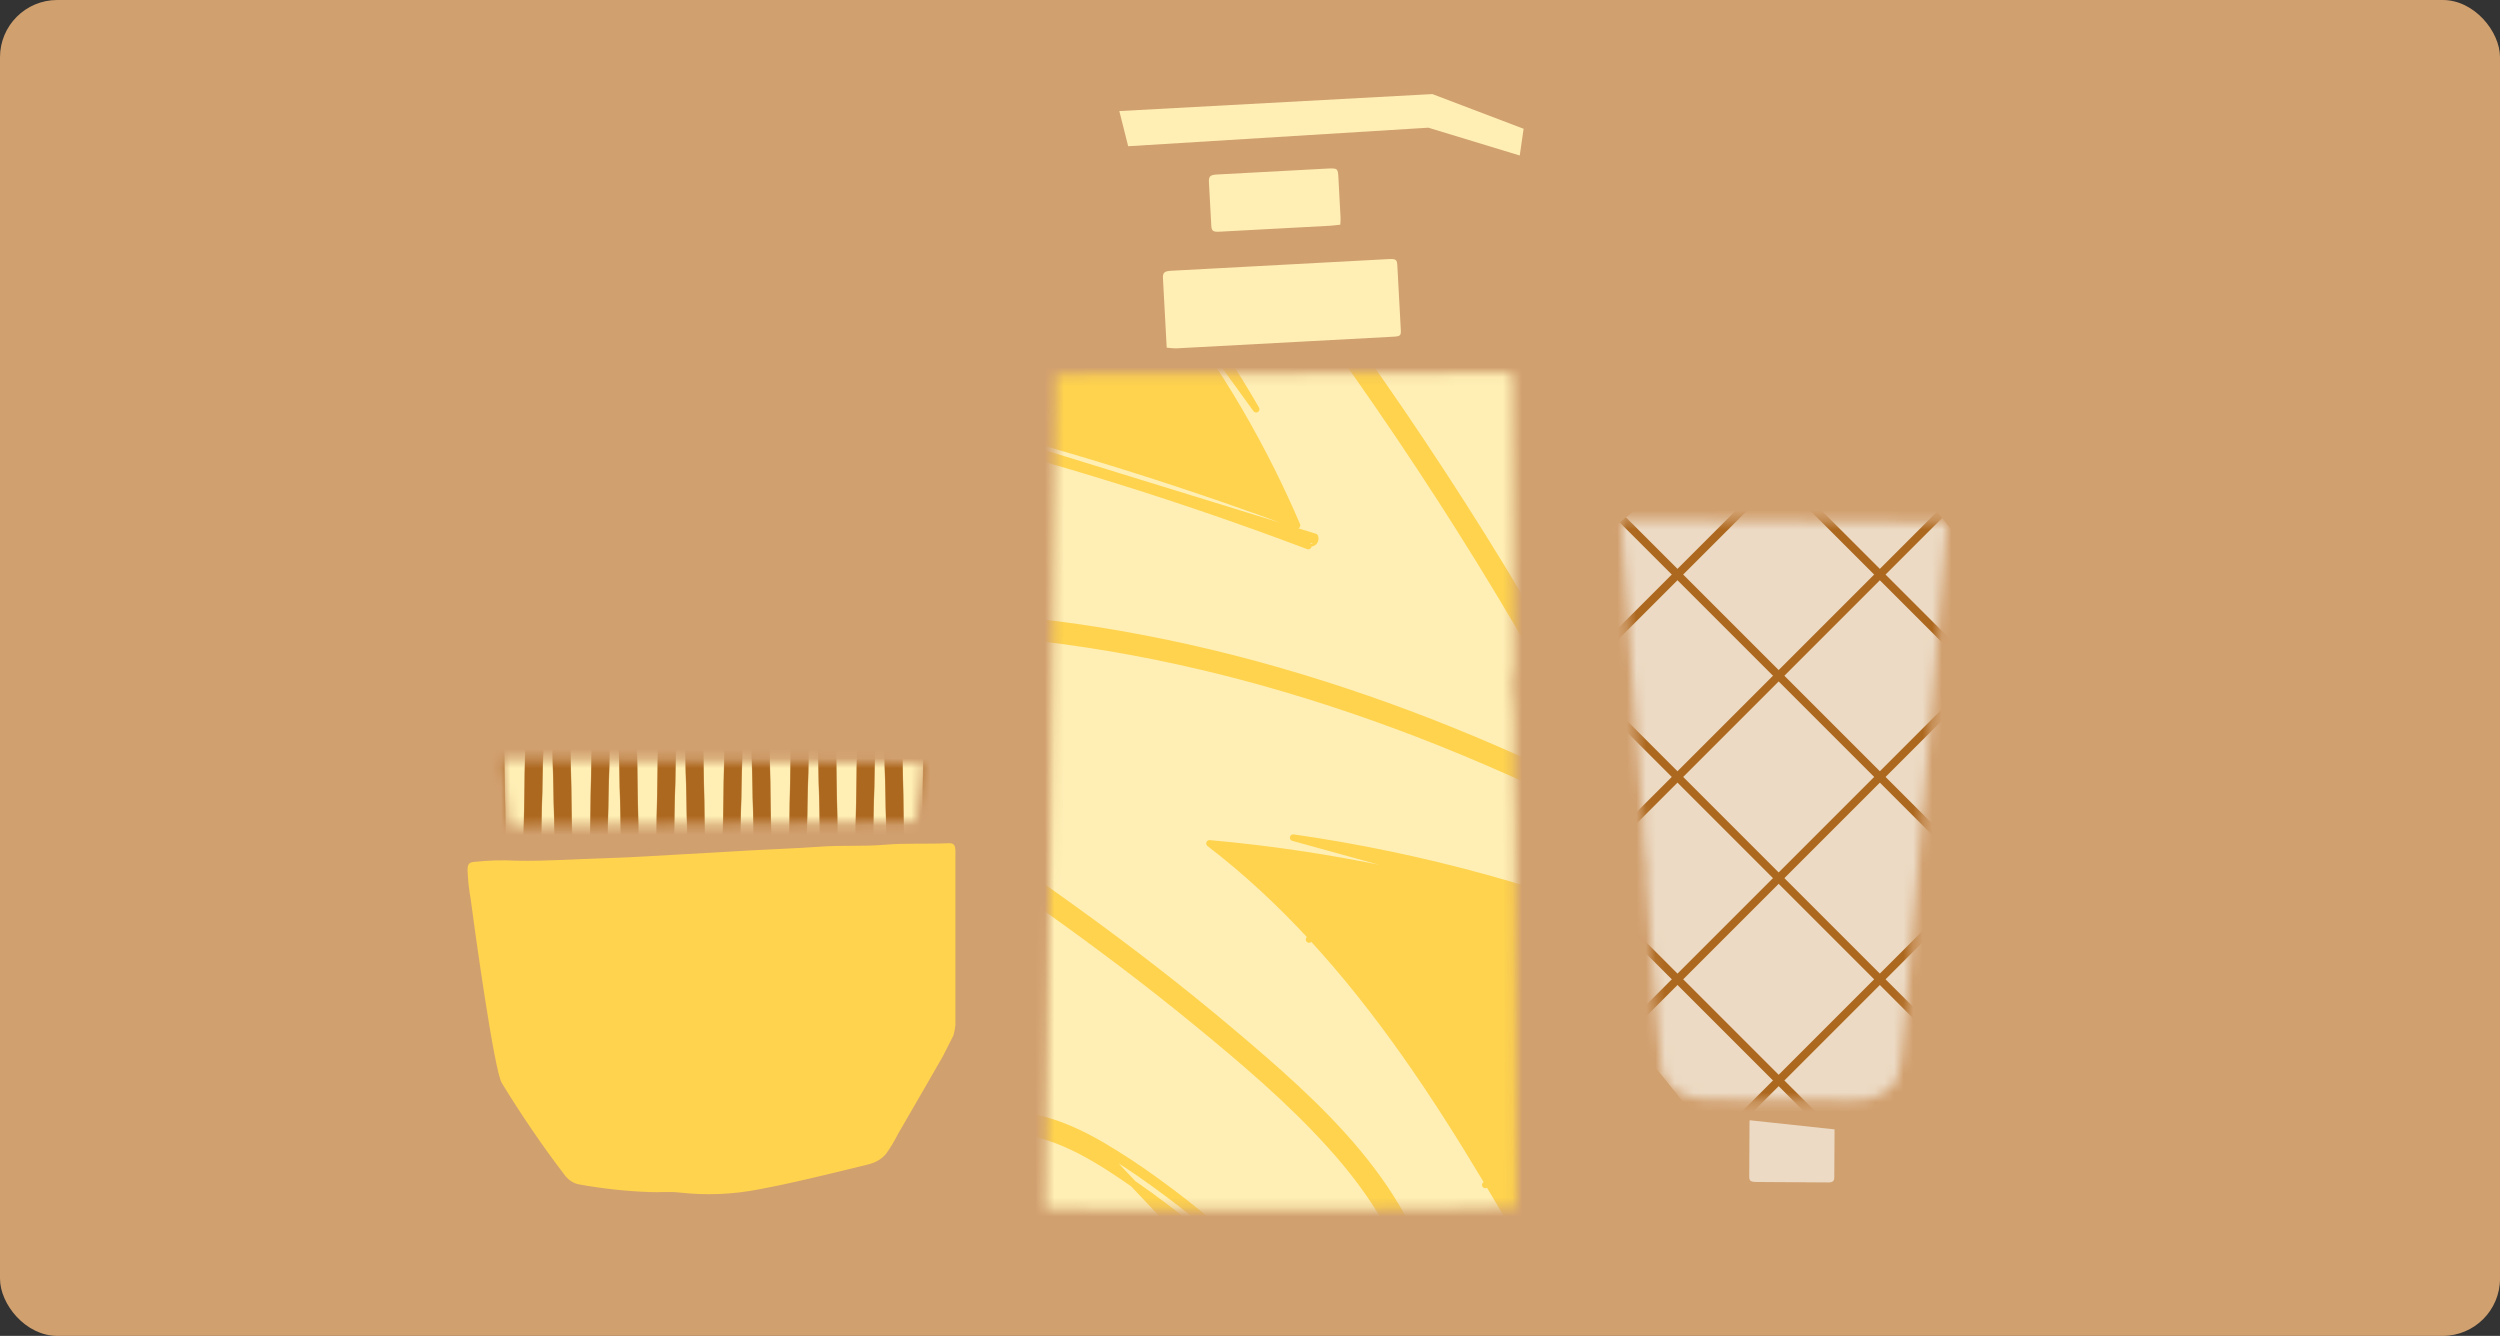 <svg width="262" height="140" viewBox="0 0 262 140" fill="none" xmlns="http://www.w3.org/2000/svg">
<rect x="0" y="0" width="262" height="140" fill="#333333" stroke="none"/>
<rect width="262" height="140" rx="6" fill="#D1A06F"/>
<mask id="mask0_9489_31148" style="mask-type:alpha" maskUnits="userSpaceOnUse" x="52" y="79" width="45" height="8">
<path d="M55.413 86.511C57.447 86.449 59.486 86.497 61.519 86.451C63.062 86.416 64.605 86.461 66.142 86.407C67.68 86.353 69.227 86.415 70.763 86.361C72.298 86.307 73.85 86.361 75.385 86.314C76.921 86.268 78.5 86.321 80.053 86.267C81.605 86.213 83.108 86.275 84.631 86.221C86.154 86.167 87.746 86.221 89.296 86.175C90.846 86.128 92.438 86.167 94.008 86.13C94.559 86.117 95.109 86.089 95.66 86.094C95.865 86.094 95.938 86.051 95.947 85.942C95.999 85.395 96.054 84.848 96.126 84.3C96.23 83.539 96.359 82.779 96.458 82.017C96.538 81.409 96.582 80.799 96.654 80.189C96.674 80.029 96.55 79.994 96.275 79.995C94.095 79.995 91.912 79.958 89.732 79.937C87.996 79.92 86.26 79.944 84.542 79.892C83.13 79.85 81.719 79.892 80.326 79.853C78.508 79.801 76.687 79.853 74.87 79.798C73.312 79.757 71.754 79.808 70.202 79.756C68.558 79.701 66.913 79.756 65.274 79.707C63.689 79.655 62.102 79.717 60.522 79.662C58.943 79.608 57.298 79.662 55.681 79.615C54.808 79.589 53.945 79.595 53.067 79.577C52.777 79.57 52.685 79.626 52.7 79.777C52.762 80.478 52.837 81.179 52.948 81.88C52.995 82.171 52.993 82.466 53.035 82.759C53.159 83.667 53.209 84.579 53.33 85.488C53.362 85.743 53.392 85.996 53.405 86.251C53.405 86.433 53.536 86.531 53.933 86.515C54.422 86.497 54.917 86.511 55.413 86.511Z" fill="#FFE8FA"/>
</mask>
<g mask="url(#mask0_9489_31148)">
<g clip-path="url(#clip0_9489_31148)">
<path d="M104.979 77.263H44.93V111.041H104.979V77.263Z" fill="#FFEFB5"/>
<path d="M62.014 77.994L62.024 77.38H63.912C63.663 86.646 63.456 98.717 63.255 110.409L63.254 110.506L63.243 111.12H61.355C61.605 101.852 61.812 89.78 62.012 78.088L62.014 77.994L62.014 77.994Z" fill="#AD681F" stroke="#AD681F" stroke-width="0.038"/>
<path d="M60.436 111.12H58.547L58.537 110.505C58.336 98.784 58.128 86.672 57.879 77.38H59.767L59.777 77.993C59.777 77.993 59.777 77.993 59.777 77.993C59.978 89.716 60.186 101.828 60.436 111.12Z" fill="#AD681F" stroke="#AD681F" stroke-width="0.038"/>
<path d="M55.067 77.38H56.955C56.706 86.671 56.498 98.782 56.297 110.503L56.297 110.506L56.286 111.12H54.398C54.648 101.829 54.856 89.719 55.056 77.999L55.057 77.994V77.994L55.067 77.38Z" fill="#AD681F" stroke="#AD681F" stroke-width="0.038"/>
<path d="M53.479 111.12H51.59L51.58 110.506C51.379 98.784 51.171 86.672 50.922 77.38H52.81L52.82 77.994C53.021 89.716 53.229 101.828 53.479 111.12Z" fill="#AD681F" stroke="#AD681F" stroke-width="0.038"/>
<path d="M74.35 111.12H72.462L72.451 110.506C72.25 98.784 72.042 86.672 71.793 77.38H73.681L73.691 77.994C73.892 89.716 74.1 101.828 74.35 111.12Z" fill="#AD681F" stroke="#AD681F" stroke-width="0.038"/>
<path d="M95.217 111.12H93.329L93.318 110.505C93.117 98.784 92.91 86.672 92.66 77.38H94.548L94.558 77.993C94.759 89.716 94.967 101.828 95.217 111.12Z" fill="#AD681F" stroke="#AD681F" stroke-width="0.038"/>
<path d="M96.805 77.38H98.694C98.444 86.672 98.236 98.784 98.035 110.506L98.025 111.12H96.136C96.386 101.829 96.594 89.719 96.795 77.998L96.795 77.994V77.994L96.805 77.38Z" fill="#AD681F" stroke="#AD681F" stroke-width="0.038"/>
<path d="M89.848 77.38H91.736C91.487 86.67 91.279 98.779 91.078 110.499L91.078 110.506L91.067 111.12H89.179C89.427 101.891 89.634 89.882 89.834 78.235L89.838 77.994V77.994L89.848 77.38Z" fill="#AD681F" stroke="#AD681F" stroke-width="0.038"/>
<path d="M67.393 111.12H65.505L65.494 110.506C65.293 98.784 65.085 86.672 64.836 77.38H66.724L66.734 77.994C66.935 89.716 67.143 101.828 67.393 111.12Z" fill="#AD681F" stroke="#AD681F" stroke-width="0.038"/>
<path d="M68.971 77.994L68.981 77.38H70.869C70.62 86.67 70.412 98.779 70.211 110.499L70.211 110.506L70.2 111.12H68.312C68.562 101.828 68.77 89.716 68.971 77.994Z" fill="#AD681F" stroke="#AD681F" stroke-width="0.038"/>
<path d="M88.26 111.12H86.372L86.361 110.506C86.16 98.784 85.953 86.672 85.703 77.38H87.591L87.601 77.994C87.802 89.716 88.01 101.828 88.26 111.12Z" fill="#AD681F" stroke="#AD681F" stroke-width="0.038"/>
<path d="M75.938 77.38H77.826C77.576 86.672 77.369 98.783 77.168 110.505L77.168 110.506L77.157 111.12H75.269C75.519 101.829 75.727 89.72 75.928 78L75.928 77.994V77.994L75.938 77.38Z" fill="#AD681F" stroke="#AD681F" stroke-width="0.038"/>
<path d="M82.895 77.38H84.783C84.534 86.67 84.326 98.779 84.125 110.499L84.125 110.506L84.114 111.12H82.226C82.476 101.829 82.684 89.72 82.885 78L82.885 77.994V77.994L82.895 77.38Z" fill="#AD681F" stroke="#AD681F" stroke-width="0.038"/>
<path d="M81.303 111.12H79.415L79.404 110.506C79.203 98.784 78.996 86.672 78.746 77.38H80.634L80.644 77.994C80.845 89.716 81.053 101.828 81.303 111.12Z" fill="#AD681F" stroke="#AD681F" stroke-width="0.038"/>
</g>
</g>
<path d="M49.319 94.17C49.146 93.204 49.039 92.217 49 91.224C49 90.6 49.124 90.402 49.609 90.334C51.085 90.167 52.568 90.122 54.048 90.198C57.256 90.266 60.455 90.022 63.663 89.932C66.253 89.858 68.847 89.671 71.442 89.535C73.742 89.416 76.042 89.274 78.346 89.138C80.912 88.991 83.486 88.912 86.051 88.725C88.26 88.566 90.473 88.725 92.682 88.532C94.891 88.339 97.199 88.475 99.458 88.368C99.964 88.368 100.133 88.56 100.129 89.263C100.129 95.307 100.129 101.351 100.129 107.395C100.096 107.785 100.024 108.166 99.914 108.529L98.807 110.71C98.807 110.71 95.695 116.133 94.12 118.824C93.749 119.56 93.333 120.252 92.877 120.893C92.023 121.941 90.933 122.026 89.901 122.298C86.449 123.137 83.001 123.998 79.54 124.644C76.795 125.179 74.015 125.293 71.251 124.984C70.19 124.848 69.113 124.984 68.043 124.927C65.58 124.837 63.122 124.568 60.679 124.123C60.075 124.017 59.515 123.634 59.092 123.035C56.797 120.019 54.624 116.833 52.585 113.492C51.781 112.161 49.713 97.196 49.319 94.17Z" fill="#FFD34D"/>
<g clip-path="url(#clip1_9489_31148)">
<mask id="mask1_9489_31148" style="mask-type:alpha" maskUnits="userSpaceOnUse" x="169" y="54" width="36" height="62">
<path d="M169.984 54.529C170.208 54.518 170.371 54.502 170.533 54.503C181.524 54.579 192.514 54.657 203.505 54.735C204.025 54.738 204.067 54.776 204.029 55.223C203.784 58.112 203.538 61.001 203.291 63.89C203.123 65.911 202.974 67.933 202.804 69.954C202.53 73.225 202.251 76.494 201.967 79.763C201.843 81.213 201.733 82.663 201.593 84.112C201.543 84.617 201.394 85.117 201.34 85.622C201.305 85.955 201.391 86.296 201.367 86.631C201.299 87.573 201.263 88.52 201.096 89.453C200.989 90.053 201.011 90.646 200.969 91.243C200.812 93.445 200.592 95.644 200.398 97.845C200.36 98.268 200.332 98.692 200.299 99.115C200.134 101.19 199.979 103.265 199.8 105.339C199.632 107.286 199.459 109.232 199.245 111.176C199.19 111.825 199.042 112.464 198.807 113.071C198.424 113.989 197.554 114.615 196.406 115.02C195.704 115.268 194.966 115.306 194.21 115.304C191.279 115.295 188.347 115.301 185.416 115.282C183.207 115.267 180.998 115.198 178.789 115.199C176.274 115.2 174.287 113.795 174.103 111.849C173.744 108.052 173.443 104.252 173.141 100.452C172.925 97.72 172.738 94.987 172.558 92.253C172.525 91.751 172.605 91.244 172.597 90.74C172.593 90.534 172.463 90.33 172.441 90.123C172.38 89.53 172.289 88.934 172.322 88.344C172.337 87.981 172.309 87.617 172.239 87.261C172.126 86.62 172.25 85.957 172.231 85.304C172.223 85.004 172.077 84.706 172.055 84.405C171.851 81.662 171.664 78.918 171.464 76.175C171.325 74.268 171.167 72.362 171.028 70.456C170.88 68.422 170.748 66.388 170.602 64.354C170.415 61.758 170.226 59.163 170.034 56.568C169.995 56.028 169.974 55.487 169.952 54.946C169.955 54.806 169.965 54.667 169.984 54.529Z" fill="#DFEEFD"/>
</mask>
<g mask="url(#mask1_9489_31148)">
<g clip-path="url(#clip2_9489_31148)">
<path d="M482.431 -55.924V-56.029H482.325H144.781H144.676V-55.924V133.945V134.05H144.781H482.325H482.431V133.945V-55.924Z" fill="#ECDAC4" stroke="#AD681F" stroke-width="0.211"/>
<path d="M337.689 -208.016L337.615 -208.091L337.54 -208.016L66.636 62.887L66.562 62.962L66.636 63.036L66.935 63.335L67.009 63.409L67.084 63.335L337.987 -207.569L338.062 -207.643L337.987 -207.718L337.689 -208.016Z" fill="#AD681F" stroke="#AD681F" stroke-width="0.211"/>
<path d="M454.338 -91.369L454.263 -91.444L454.189 -91.369L183.285 179.535L183.21 179.609L183.285 179.684L183.583 179.982L183.658 180.057L183.732 179.982L454.636 -90.921L454.711 -90.996L454.636 -91.071L454.338 -91.369Z" fill="#AD681F" stroke="#AD681F" stroke-width="0.211"/>
<path d="M464.963 -80.741L464.889 -80.815L464.814 -80.741L193.863 190.116L193.788 190.19L193.863 190.265L194.161 190.563L194.236 190.638L194.31 190.563L465.262 -80.293L465.336 -80.368L465.262 -80.442L464.963 -80.741Z" fill="#AD681F" stroke="#AD681F" stroke-width="0.211"/>
<path d="M411.92 -133.786L411.845 -133.861L411.771 -133.786L140.867 137.117L140.792 137.192L140.867 137.266L141.165 137.565L141.24 137.639L141.314 137.565L412.218 -133.339L412.293 -133.413L412.218 -133.488L411.92 -133.786Z" fill="#AD681F" stroke="#AD681F" stroke-width="0.211"/>
<path d="M422.521 -123.183L422.447 -123.257L422.372 -123.183L151.468 147.721L151.394 147.796L151.468 147.87L151.767 148.169L151.841 148.243L151.916 148.169L422.82 -122.735L422.894 -122.81L422.82 -122.884L422.521 -123.183Z" fill="#AD681F" stroke="#AD681F" stroke-width="0.211"/>
<path d="M369.502 -176.204L369.427 -176.278L369.353 -176.204L98.449 94.7L98.374 94.774L98.449 94.849L98.747 95.147L98.822 95.222L98.896 95.147L369.8 -175.756L369.875 -175.831L369.8 -175.906L369.502 -176.204Z" fill="#AD681F" stroke="#AD681F" stroke-width="0.211"/>
<path d="M380.104 -165.6L380.029 -165.674L379.954 -165.6L109.05 105.304L108.976 105.379L109.05 105.453L109.349 105.752L109.423 105.826L109.498 105.752L380.402 -165.152L380.477 -165.227L380.402 -165.301L380.104 -165.6Z" fill="#AD681F" stroke="#AD681F" stroke-width="0.211"/>
<path d="M390.709 -154.996L390.634 -155.07L390.56 -154.996L119.656 115.908L119.581 115.983L119.656 116.057L119.954 116.356L120.029 116.43L120.103 116.356L391.007 -154.548L391.082 -154.623L391.007 -154.697L390.709 -154.996Z" fill="#AD681F" stroke="#AD681F" stroke-width="0.211"/>
<path d="M401.315 -144.391L401.24 -144.465L401.165 -144.391L130.261 126.513L130.187 126.588L130.261 126.662L130.56 126.961L130.634 127.035L130.709 126.961L401.613 -143.943L401.687 -144.018L401.613 -144.092L401.315 -144.391Z" fill="#AD681F" stroke="#AD681F" stroke-width="0.211"/>
<path d="M348.295 -197.413L348.22 -197.488L348.146 -197.413L77.242 73.491L77.167 73.565L77.242 73.64L77.54 73.938L77.615 74.013L77.689 73.938L348.593 -196.966L348.668 -197.04L348.593 -197.115L348.295 -197.413Z" fill="#AD681F" stroke="#AD681F" stroke-width="0.211"/>
<path d="M358.896 -186.808L358.822 -186.883L358.747 -186.808L87.843 84.096L87.769 84.17L87.843 84.245L88.142 84.543L88.216 84.618L88.291 84.543L359.195 -186.361L359.269 -186.435L359.195 -186.51L358.896 -186.808Z" fill="#AD681F" stroke="#AD681F" stroke-width="0.211"/>
<path d="M433.131 -112.578L433.056 -112.652L432.982 -112.578L162.078 158.326L162.003 158.401L162.078 158.475L162.376 158.774L162.451 158.848L162.525 158.774L433.429 -112.13L433.504 -112.205L433.429 -112.279L433.131 -112.578Z" fill="#AD681F" stroke="#AD681F" stroke-width="0.211"/>
<path d="M443.732 -101.973L443.657 -102.047L443.583 -101.973L172.679 168.931L172.605 169.005L172.679 169.08L172.978 169.378L173.052 169.453L173.127 169.378L444.03 -101.525L444.105 -101.6L444.03 -101.675L443.732 -101.973Z" fill="#AD681F" stroke="#AD681F" stroke-width="0.211"/>
<path d="M88.291 -6.534L88.216 -6.609L88.142 -6.534L87.843 -6.236L87.769 -6.161L87.843 -6.087L358.747 264.817L358.822 264.892L358.896 264.817L359.195 264.519L359.269 264.444L359.195 264.37L88.291 -6.534Z" fill="#AD681F" stroke="#AD681F" stroke-width="0.211"/>
<path d="M151.916 -70.16L151.841 -70.235L151.767 -70.16L151.468 -69.862L151.394 -69.788L151.468 -69.713L422.372 201.191L422.447 201.265L422.521 201.191L422.82 200.892L422.894 200.818L422.82 200.743L151.916 -70.16Z" fill="#AD681F" stroke="#AD681F" stroke-width="0.211"/>
<path d="M141.314 -59.556L141.24 -59.631L141.165 -59.556L140.867 -59.258L140.792 -59.184L140.867 -59.109L411.771 211.795L411.845 211.869L411.92 211.795L412.218 211.496L412.293 211.422L412.218 211.347L141.314 -59.556Z" fill="#AD681F" stroke="#AD681F" stroke-width="0.211"/>
<path d="M77.689 4.07L77.615 3.995L77.54 4.07L77.242 4.368L77.167 4.443L77.242 4.517L348.146 275.421L348.22 275.496L348.295 275.421L348.593 275.123L348.668 275.048L348.593 274.974L77.689 4.07Z" fill="#AD681F" stroke="#AD681F" stroke-width="0.211"/>
<path d="M109.498 -27.743L109.423 -27.818L109.349 -27.743L109.05 -27.445L108.976 -27.37L109.05 -27.296L379.954 243.608L380.029 243.683L380.104 243.608L380.402 243.31L380.476 243.235L380.402 243.161L109.498 -27.743Z" fill="#AD681F" stroke="#AD681F" stroke-width="0.211"/>
<path d="M98.896 -17.138L98.822 -17.213L98.747 -17.138L98.449 -16.84L98.374 -16.765L98.449 -16.691L369.352 254.213L369.427 254.288L369.502 254.213L369.8 253.915L369.875 253.84L369.8 253.766L98.896 -17.138Z" fill="#AD681F" stroke="#AD681F" stroke-width="0.211"/>
<path d="M67.084 14.674L67.009 14.6L66.935 14.674L66.636 14.973L66.562 15.047L66.636 15.122L337.54 286.026L337.615 286.1L337.689 286.026L337.988 285.727L338.062 285.653L337.988 285.578L67.084 14.674Z" fill="#AD681F" stroke="#AD681F" stroke-width="0.211"/>
<path d="M56.478 25.278L56.404 25.204L56.329 25.278L56.031 25.577L55.956 25.651L56.031 25.726L326.935 296.63L327.009 296.704L327.084 296.63L327.382 296.331L327.457 296.257L327.382 296.182L56.478 25.278Z" fill="#AD681F" stroke="#AD681F" stroke-width="0.211"/>
<path d="M173.127 -91.37L173.052 -91.444L172.978 -91.37L172.679 -91.071L172.605 -90.997L172.679 -90.922L443.583 179.982L443.658 180.056L443.732 179.982L444.031 179.683L444.105 179.609L444.031 179.534L173.127 -91.37Z" fill="#AD681F" stroke="#AD681F" stroke-width="0.211"/>
<path d="M162.521 -80.766L162.447 -80.84L162.372 -80.766L162.074 -80.467L161.999 -80.393L162.074 -80.318L432.978 190.586L433.052 190.661L433.127 190.586L433.425 190.288L433.5 190.213L433.425 190.138L162.521 -80.766Z" fill="#AD681F" stroke="#AD681F" stroke-width="0.211"/>
<path d="M130.709 -48.952L130.634 -49.026L130.56 -48.952L130.261 -48.653L130.187 -48.579L130.261 -48.504L401.165 222.4L401.24 222.475L401.315 222.4L401.613 222.102L401.687 222.027L401.613 221.952L130.709 -48.952Z" fill="#AD681F" stroke="#AD681F" stroke-width="0.211"/>
<path d="M120.107 -38.347L120.033 -38.422L119.958 -38.347L119.66 -38.049L119.585 -37.974L119.66 -37.9L390.564 233.004L390.638 233.079L390.713 233.004L391.011 232.706L391.086 232.631L391.011 232.557L120.107 -38.347Z" fill="#AD681F" stroke="#AD681F" stroke-width="0.211"/>
<path d="M194.334 -112.578L194.259 -112.653L194.185 -112.578L193.886 -112.28L193.812 -112.205L193.886 -112.13L464.79 158.773L464.865 158.848L464.939 158.773L465.238 158.475L465.312 158.401L465.238 158.326L194.334 -112.578Z" fill="#AD681F" stroke="#AD681F" stroke-width="0.211"/>
<path d="M183.728 -101.973L183.654 -102.048L183.579 -101.973L183.281 -101.675L183.206 -101.6L183.281 -101.526L454.185 169.378L454.259 169.453L454.334 169.378L454.632 169.08L454.707 169.005L454.632 168.931L183.728 -101.973Z" fill="#AD681F" stroke="#AD681F" stroke-width="0.211"/>
</g>
</g>
<path d="M183.367 117.402C183.354 117.468 183.348 117.535 183.349 117.602C183.345 119.47 183.335 121.339 183.32 123.208C183.313 123.772 183.413 123.868 184.149 123.872C186.628 123.887 189.107 123.903 191.586 123.92C192.05 123.923 192.229 123.79 192.232 123.41C192.243 121.727 192.254 120.043 192.263 118.359L183.367 117.402Z" fill="#ECDAC4"/>
</g>
<path d="M122.27 36.432C122.257 36.178 122.247 36.001 122.238 35.825C122.118 33.602 121.997 31.378 121.877 29.155C121.846 28.584 122.018 28.417 122.739 28.376C124.035 28.301 125.331 28.237 126.627 28.168C132.887 27.832 139.147 27.495 145.407 27.159C146.344 27.11 146.407 27.166 146.447 27.946C146.562 30.134 146.686 32.321 146.801 34.508C146.837 35.196 146.776 35.246 145.934 35.291C138.378 35.699 130.821 36.105 123.265 36.508C122.932 36.503 122.6 36.478 122.27 36.432Z" fill="#FFEFB5"/>
<path d="M140.464 23.545C140.043 23.59 139.722 23.64 139.398 23.658C135.552 23.868 131.706 24.074 127.859 24.278C127.109 24.318 126.975 24.221 126.941 23.598C126.859 22.097 126.778 20.596 126.697 19.095C126.664 18.464 126.835 18.325 127.577 18.286C131.358 18.088 135.138 17.886 138.918 17.677C140.204 17.608 140.212 17.614 140.267 18.648C140.342 20.041 140.42 21.433 140.491 22.826C140.501 23.037 140.476 23.249 140.464 23.545Z" fill="#FFEFB5"/>
<mask id="mask2_9489_31148" style="mask-type:alpha" maskUnits="userSpaceOnUse" x="109" y="39" width="50" height="88">
<path d="M158.738 85.773C158.733 82.523 158.541 79.276 158.667 76.024C158.72 74.638 158.521 73.246 158.441 71.856C158.436 71.711 158.444 71.567 158.463 71.423C158.556 70.871 158.618 70.314 158.648 69.754C158.616 59.863 158.573 49.971 158.522 40.079C158.517 39.036 158.519 39.035 157.229 39.047C154.236 39.077 151.243 39.124 148.25 39.134C135.724 39.177 123.199 39.214 110.675 39.244L109.594 126.649C111.243 126.869 157.624 126.764 158.897 126.518C158.895 126.161 158.894 125.805 158.892 125.45C158.835 112.224 158.756 98.999 158.738 85.773" fill="#FFE8FA"/>
</mask>
<g mask="url(#mask2_9489_31148)">
<g clip-path="url(#clip3_9489_31148)">
<path d="M175.216 124.998C175.404 124.964 175.53 124.784 175.497 124.595L158.014 25.922C157.98 25.734 157.8 25.608 157.611 25.641L92.411 37.194C92.222 37.227 92.096 37.407 92.13 37.596L109.613 136.269C109.647 136.458 109.827 136.584 110.015 136.55L175.216 124.998Z" fill="#FFEFB5" stroke="#FFD34D" stroke-width="0.694" stroke-linejoin="round"/>
<path d="M125.599 16.928C125.564 17.137 125.615 17.356 125.764 17.545C125.767 17.549 125.77 17.552 125.773 17.556C132.313 25.601 138.528 33.897 144.418 42.443C150.298 50.981 155.83 59.745 161.014 68.734L161.315 68.561L161.014 68.734C163.78 73.53 166.443 78.383 169.003 83.294C168.563 83.386 168.106 83.368 167.637 83.279C166.882 83.135 166.123 82.809 165.404 82.474C164.786 82.185 164.163 81.888 163.539 81.59C162.733 81.205 161.924 80.819 161.117 80.448C158.16 79.088 155.173 77.797 152.155 76.576C146.189 74.159 140.101 72.055 133.914 70.276C127.77 68.508 121.525 67.11 115.214 66.09L115.213 66.09C112.006 65.577 108.784 65.172 105.547 64.875L105.547 64.875C102.152 64.565 98.719 64.334 95.289 64.46C88.357 64.715 81.056 66.712 76.389 72.301C76.382 72.31 76.375 72.318 76.369 72.327C76.249 72.502 76.202 72.718 76.239 72.927C76.276 73.137 76.394 73.323 76.568 73.446C76.573 73.45 76.578 73.453 76.583 73.457C87.748 80.505 98.909 87.555 109.662 95.201C114.996 98.994 120.228 102.932 125.289 107.078C130.245 111.138 135.173 115.315 139.454 120.059C143.984 125.078 147.757 130.926 148.756 137.663C148.792 137.907 148.922 138.099 149.11 138.213C149.288 138.322 149.495 138.345 149.678 138.313C149.86 138.28 150.045 138.187 150.177 138.029C150.316 137.864 150.384 137.644 150.347 137.401C149.41 131.078 146.308 125.636 142.314 120.82C138.321 116.006 133.42 111.8 128.864 107.957C118.651 99.34 107.704 91.646 96.554 84.322C90.501 80.345 84.38 76.473 78.259 72.609C82.32 68.248 88.41 66.475 94.304 66.114L94.283 65.767L94.304 66.114C97.704 65.905 101.127 66.115 104.539 66.404L104.568 66.059L104.539 66.404C107.688 66.671 110.826 67.044 113.953 67.523L113.953 67.523C126.576 69.449 138.915 73.031 150.774 77.759C154.121 79.094 157.432 80.517 160.705 82.03L160.705 82.03C161.283 82.297 161.865 82.581 162.452 82.868C163.48 83.371 164.523 83.88 165.578 84.31C167.071 84.919 168.884 85.35 170.496 84.445C170.681 84.351 170.823 84.189 170.892 83.993C170.963 83.794 170.954 83.575 170.866 83.383C170.863 83.378 170.861 83.372 170.858 83.367C166.058 74.113 160.895 65.06 155.369 56.208L155.369 56.207C149.866 47.397 144.02 38.813 137.831 30.456L137.831 30.456C134.33 25.731 130.724 21.086 127.011 16.523C126.856 16.332 126.647 16.233 126.428 16.23C126.219 16.227 126.029 16.31 125.888 16.43C125.746 16.55 125.633 16.724 125.599 16.928Z" fill="#FFD34D" stroke="#FFD34D" stroke-width="0.694" stroke-linejoin="round"/>
<path d="M116.882 25.223C116.727 25.043 116.665 24.826 116.696 24.614C116.727 24.407 116.841 24.233 116.982 24.113C117.124 23.993 117.313 23.911 117.52 23.91C117.735 23.908 117.947 23.996 118.111 24.179L116.882 25.223ZM116.882 25.223C116.886 25.228 116.89 25.233 116.894 25.238C123.412 32.496 128.921 40.6 133.273 49.331L133.273 49.331C134.212 51.214 135.096 53.123 135.925 55.057C133.372 54.108 130.808 53.188 128.234 52.296L128.234 52.296C125.087 51.207 121.925 50.162 118.748 49.161C115.571 48.159 112.381 47.203 109.178 46.29L109.178 46.29C105.961 45.374 102.731 44.504 99.49 43.678L99.49 43.678C96.252 42.854 93.003 42.075 89.743 41.341L116.882 25.223ZM88.518 41.068C88.927 41.158 89.335 41.249 89.742 41.341L88.518 41.068ZM88.518 41.068C88.257 41.01 88.028 41.117 87.879 41.25C87.732 41.381 87.617 41.576 87.597 41.789L87.943 41.821L87.597 41.789C87.575 42.023 87.651 42.231 87.792 42.386C87.927 42.535 88.106 42.621 88.282 42.66L88.282 42.66C91.517 43.377 94.741 44.14 97.954 44.948L97.954 44.948C101.164 45.755 104.362 46.606 107.548 47.503L107.548 47.503C110.748 48.402 113.935 49.346 117.109 50.335C120.283 51.325 123.442 52.358 126.587 53.435L126.587 53.435C129.718 54.507 132.834 55.623 135.934 56.782C136.325 56.928 136.715 57.075 137.106 57.222C137.106 57.222 137.106 57.222 137.106 57.222L137.228 56.899M88.518 41.068L137.805 56.268C137.804 56.269 137.804 56.27 137.803 56.27L137.803 56.27C137.949 56.63 137.621 57.045 137.229 56.898L137.229 56.898C137.229 56.898 137.228 56.898 137.228 56.899M137.228 56.899C137.148 56.986 137.029 57.027 136.912 57.006C136.794 56.985 136.696 56.905 136.651 56.795C136.633 56.75 136.614 56.705 136.596 56.659M137.228 56.899L136.596 56.659M136.596 56.659C136.416 56.592 136.236 56.524 136.056 56.457C132.953 55.296 129.834 54.18 126.699 53.106C123.552 52.028 120.389 50.994 117.212 50.004L136.596 56.659ZM131.644 42.885C129.184 38.607 126.441 34.497 123.435 30.584L123.435 30.584C121.742 28.382 119.968 26.247 118.111 24.179L131.644 42.885Z" fill="#FFD34D" stroke="#FFD34D" stroke-width="0.694" stroke-linejoin="round"/>
<path d="M175.132 98.718C175.595 98.927 175.673 99.411 175.549 99.749C175.485 99.923 175.361 100.09 175.175 100.189C174.98 100.293 174.749 100.304 174.521 100.209L174.521 100.209C170.986 98.731 167.404 97.381 163.775 96.159L163.775 96.159C151.782 92.12 139.357 89.513 126.759 88.39C130.61 91.338 134.165 94.662 137.448 98.22L137.193 98.455L137.448 98.22C140.963 102.029 144.173 106.109 147.162 110.334C150.294 114.761 153.183 119.352 155.961 123.999L155.663 124.177L155.961 123.999C158.042 127.482 160.062 131 162.081 134.516C162.938 136.009 163.795 137.501 164.656 138.989C167.549 143.99 170.493 148.959 173.66 153.783C173.851 154.074 173.937 154.559 173.539 154.888C173.539 154.888 173.539 154.888 173.539 154.888L173.318 154.621C173.144 154.766 172.807 154.778 172.67 154.569L175.132 98.718ZM175.132 98.718C175.124 98.713 175.115 98.71 175.107 98.706C162.428 93.41 149.13 89.741 135.529 87.787L175.132 98.718Z" fill="#FFD34D" stroke="#FFD34D" stroke-width="0.694" stroke-linejoin="round"/>
<path d="M132.017 132.936C128.681 129.644 125.098 126.612 121.299 123.867C119.385 122.464 117.401 121.159 115.353 119.959L115.351 119.957C113.225 118.733 110.964 117.687 108.529 117.151L108.529 117.151C107.944 117.022 107.352 116.926 106.756 116.863C106.511 116.837 106.293 116.914 106.135 117.065C105.984 117.209 105.907 117.402 105.89 117.586C105.872 117.771 105.913 117.974 106.032 118.144C106.156 118.321 106.352 118.442 106.597 118.468C106.603 118.469 106.609 118.469 106.615 118.469C111.248 118.966 115.35 121.674 119.172 124.336C122.937 126.959 126.495 129.869 129.813 133.039C136.442 139.373 142.084 146.665 146.553 154.671C148.791 158.685 150.718 162.866 152.317 167.176C152.514 167.707 152.705 168.24 152.892 168.775L152.892 168.775C152.978 169.022 153.183 169.164 153.373 169.225C153.562 169.285 153.787 169.284 153.981 169.192L153.981 169.192L153.988 169.188C154.176 169.093 154.32 168.93 154.39 168.732C154.459 168.539 154.452 168.327 154.373 168.139C152.83 163.726 150.947 159.438 148.741 155.315L148.741 155.315C144.321 147.058 138.683 139.514 132.017 132.936ZM132.017 132.936L131.773 133.183M132.017 132.936L131.773 133.183M131.773 133.183C138.415 139.737 144.032 147.253 148.435 155.479L115.178 120.258C117.215 121.453 119.19 122.751 121.095 124.148C124.88 126.883 128.45 129.903 131.773 133.183Z" fill="#FFD34D" stroke="#FFD34D" stroke-width="0.694" stroke-linejoin="round"/>
</g>
</g>
<path d="M118.233 15.324L117.305 11.64L150.112 9.86L159.673 13.496L159.27 16.297L149.692 13.382L118.233 15.324Z" fill="#FFEFB5"/>
<defs>
<clipPath id="clip0_9489_31148">
<rect width="60.049" height="33.778" fill="white" transform="translate(44.934 77.263)"/>
</clipPath>
<clipPath id="clip1_9489_31148">
<rect width="59.525" height="67.849" fill="white" transform="translate(144.102 75.325) rotate(-38.78)"/>
</clipPath>
<clipPath id="clip2_9489_31148">
<rect width="337.544" height="189.868" fill="white" transform="translate(144.781 -55.924)"/>
</clipPath>
<clipPath id="clip3_9489_31148">
<rect width="100.21" height="66.216" fill="white" transform="translate(157.672 25.983) rotate(79.952)"/>
</clipPath>
</defs>
</svg>
